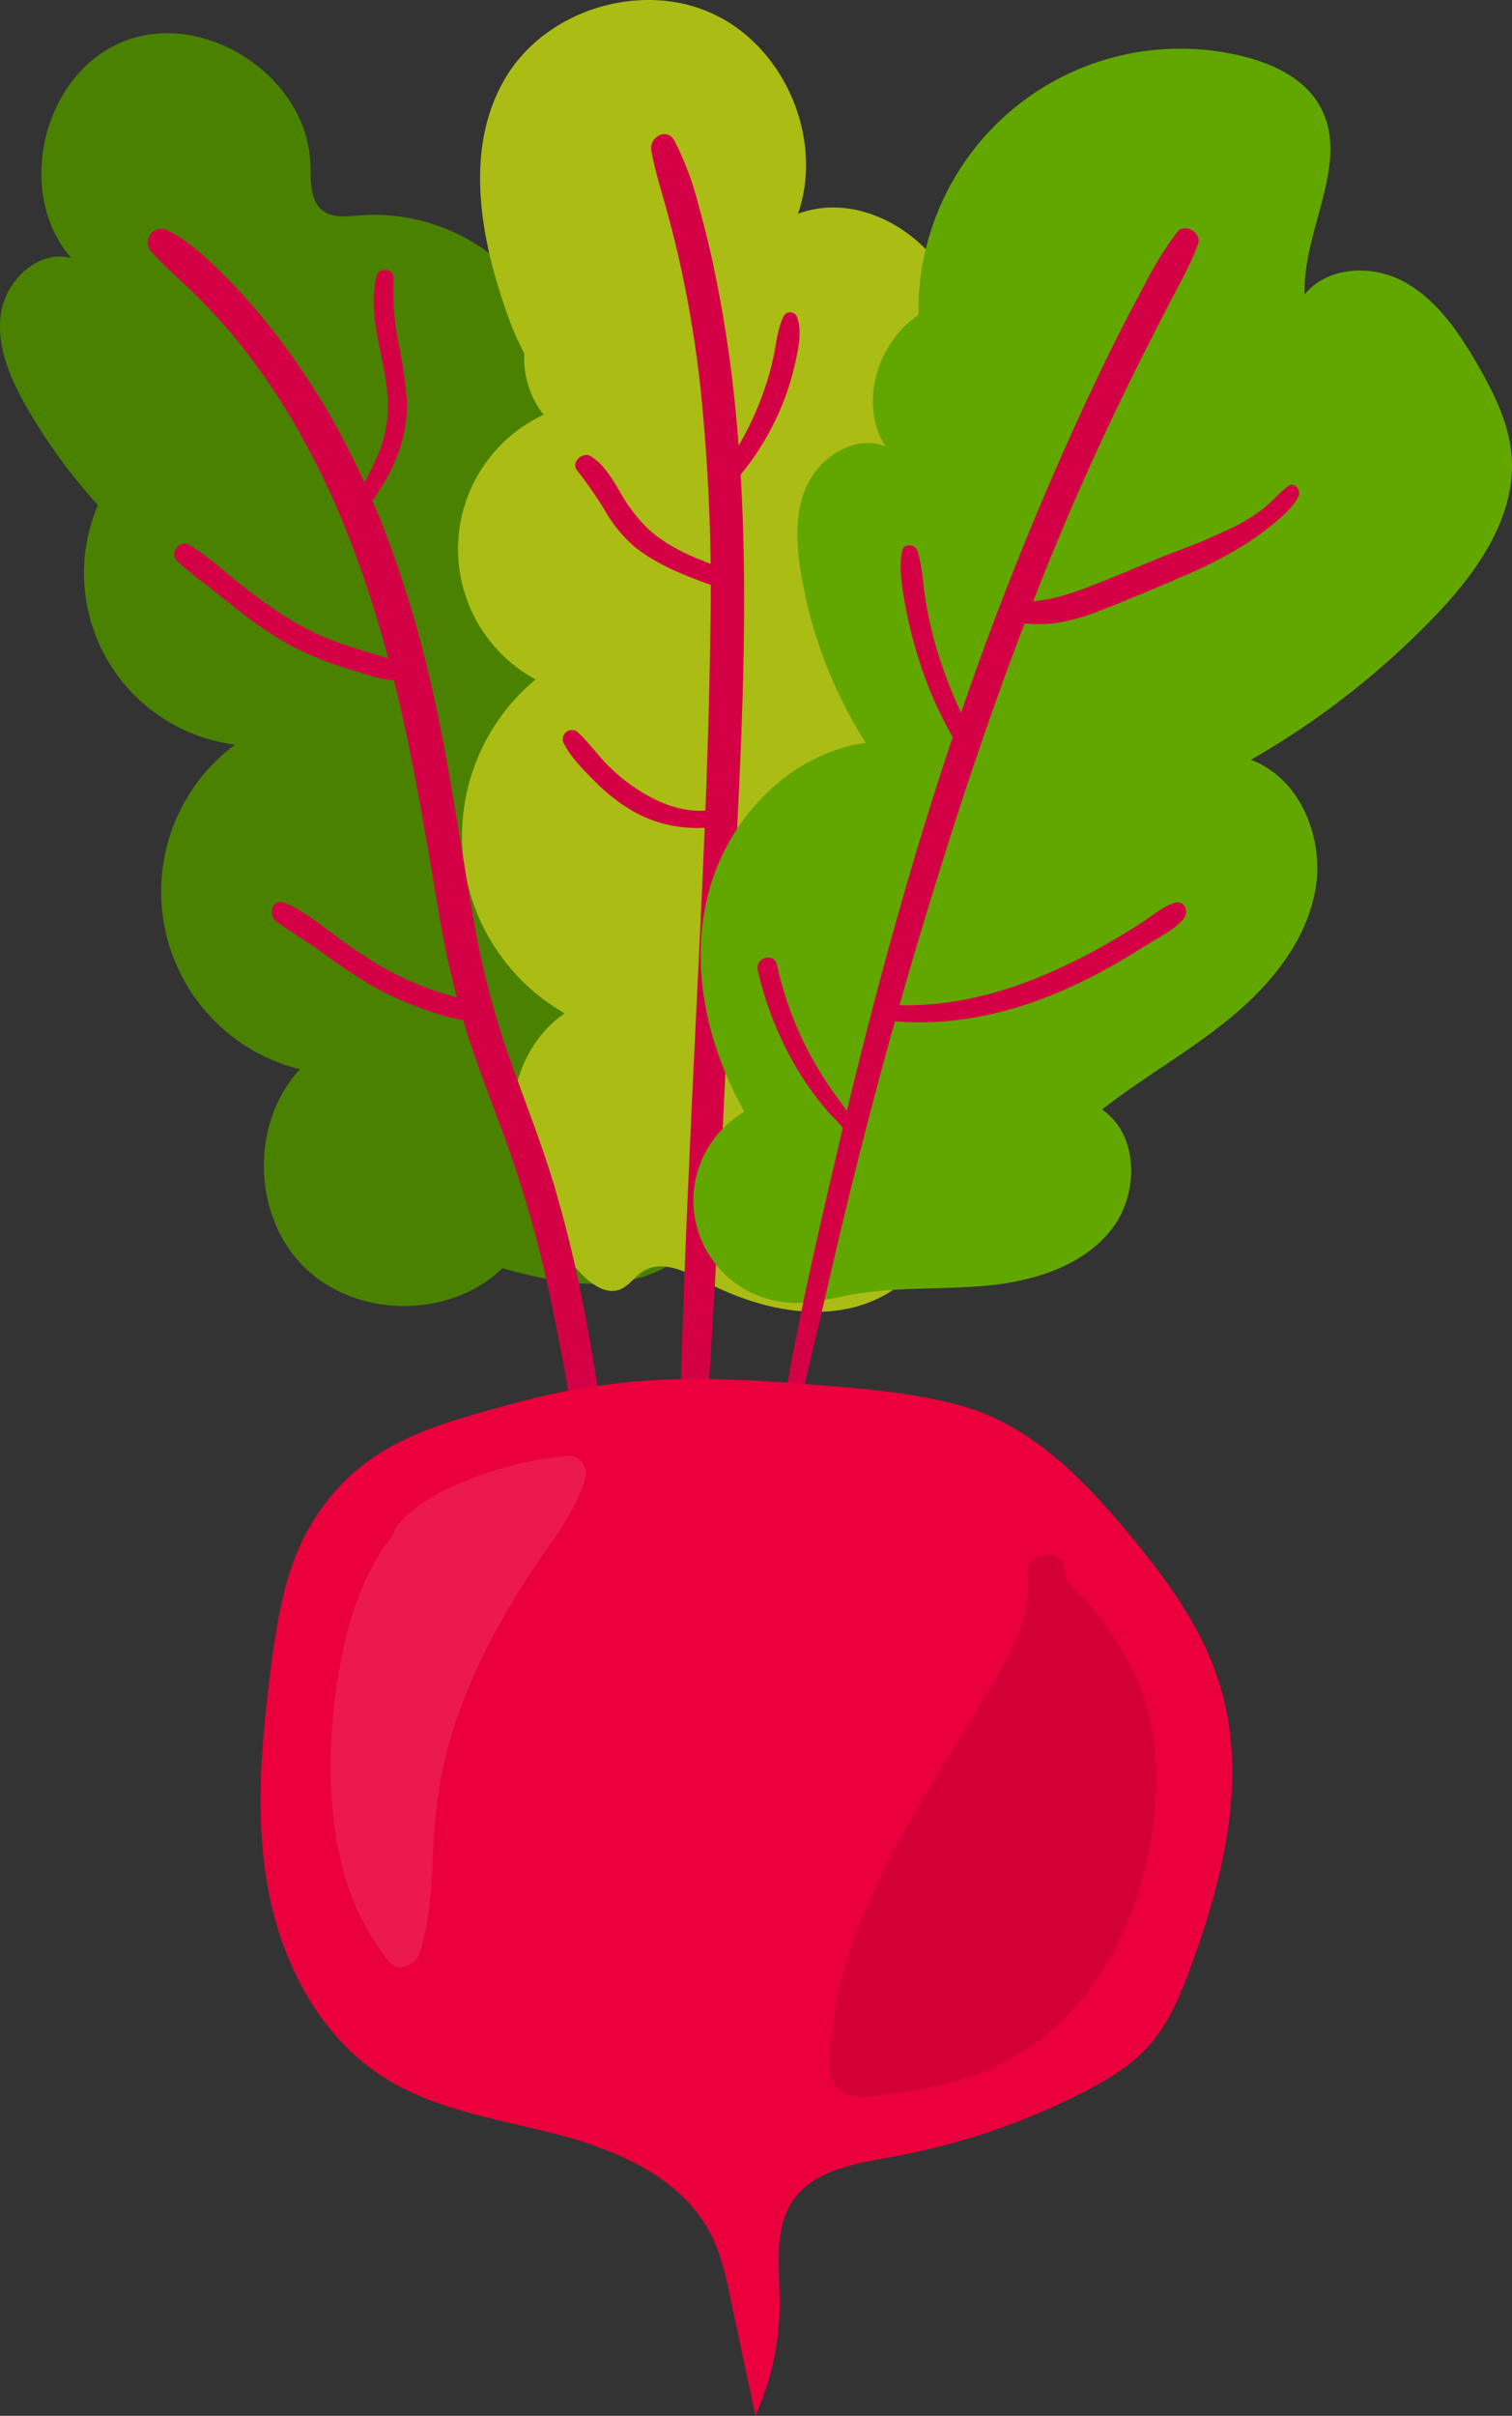<svg xmlns="http://www.w3.org/2000/svg" width="333.76" height="533.05" viewBox="0 0 333.76 533.05">
  <rect x="0" y="0" width="333.76" height="533.05" fill="#333333" stroke="none"/>
  <defs>
    <style>
      .cls-1 {
        fill: #d40046;
      }

      .cls-2 {
        fill: #4a8200;
      }

      .cls-3 {
        fill: #abbc14;
      }

      .cls-4 {
        fill: #62a600;
      }

      .cls-5 {
        fill: #e9003d;
      }

      .cls-6, .cls-7 {
        opacity: 0.1;
      }

      .cls-7 {
        fill: #fff;
      }
    </style>
  </defs>
  <title>biete - свекла Asset 3</title>
  <g id="Layer_2" data-name="Layer 2">
    <g id="Layer_1-2" data-name="Layer 1">
      <g>
        <path class="cls-1" d="M151.35,320.27l1.5-.37a1.23,1.23,0,0,0,0-2.35l-1.5-.35a1.6,1.6,0,1,0,0,3.08Z"/>
        <path class="cls-2" d="M172.93,207.79c-1.09-17-15.42-32.28-32.36-34.41,12.8-7.72,18.06-25.36,12.63-39.29S132.92,110.87,118,110.85a42.27,42.27,0,0,0,.46-43.55A42.27,42.27,0,0,0,79.64,47.51c-2.87.24-6.06.69-8.35-1-2.94-2.23-2.66-6.6-2.78-10.29C67.9,17,45.26,2.07,27.38,9.1S3.1,42.47,15.74,56.94C8.63,55,1.42,61.66.25,68.94s2,14.53,5.65,20.93a122.33,122.33,0,0,0,15.72,21.57A38.15,38.15,0,0,0,51.89,164.3a40.41,40.41,0,0,0,14.32,71.65c-11,11.8-10.53,32.39,1,43.69s32.1,11.39,43.7.19c8.86,2.49,18.17,4.49,27.23,2.85S156,275,158.37,266.12s-4-19.83-13.15-20.08C161.74,241.77,174,224.83,172.93,207.79Z"/>
        <path class="cls-3" d="M202.92,185a93.62,93.62,0,0,0,23.65-34.41c1.25-3.17,2.34-6.51,2.1-9.9-1-14.18-21.45-17.06-29.71-28.63,10.74-11.59,17.46-28.12,13.4-43.39s-21.37-27-36.2-21.51c5.69-16.54-2.87-36.69-18.72-44.08s-36.79-1-45.8,14c-9.15,15.24-5.8,34.8.1,51.56a59.92,59.92,0,0,0,4,9.31A20.21,20.21,0,0,0,120,91.52a32.71,32.71,0,0,0-1.78,58.4,45,45,0,0,0,6.44,73.67c-9,6.1-12.89,17.93-11.49,28.69s7.39,20.46,14.78,28.39c2.35,2.52,5.68,5.09,8.89,3.86,2-.78,3.25-2.85,5.07-4,4.14-2.66,9.48,0,13.83,2.29,12.41,6.51,28.07,9.72,40.14,2.59s15.4-27.58,3.35-34.73c8.27-6.44,16.67-13,22.59-21.66s9.06-19.85,5.69-29.77S212.92,181.89,202.92,185Z"/>
        <path class="cls-1" d="M154.81,318.42c1.72-9.67,2.06-19.43,2.65-29.23s1.09-19.65,1.56-29.47l2.8-58.55c1.76-36.82,4.19-73.84.55-110.63a289.43,289.43,0,0,0-4.49-30c-1-5-2.23-10-3.62-15A67.23,67.23,0,0,0,148.85,31c-1.61-2.94-5.59-.76-5.08,2.17.79,4.51,2.19,8.8,3.4,13.21s2.3,8.77,3.25,13.2a259.74,259.74,0,0,1,4.19,25.9,432,432,0,0,1,2.19,54c-.53,37.71-2.83,75.43-4.49,113.1-.48,10.89-1,21.77-1.34,32.66s-1.09,21.79-.17,32.65c.18,2.12,3.57,2.93,4,.52Z"/>
        <path class="cls-4" d="M333.66,100.42c-.6-7.2-4-13.86-7.58-20.11-4.06-7-8.81-14-15.89-18S293.1,58.69,288,64.95c-.54-14.24,10.35-29.3,3.28-41.67-3.41-6-10.22-9.2-16.9-10.85a57.77,57.77,0,0,0-71.63,57.06c-9,6-13.23,19.51-7.34,28.95-6.43-2.44-13.9,2-17,8.12s-2.69,13.44-1.55,20.22a100.61,100.61,0,0,0,14.25,37.13c-16.68,2.35-30.29,16.51-34.64,32.78s-.45,34,7.87,48.62a22.6,22.6,0,0,0,10.72,42.15c4.61.12,9.13-1.17,13.69-1.93,9.86-1.66,20-.9,29.9-1.94s20.31-4.33,26.56-12.13,6.31-21-1.93-26.64c9.11-7.15,19.32-12.82,28.26-20.18s16.8-16.92,18.82-28.33-3.37-24.63-14.23-28.66a180.89,180.89,0,0,0,40.34-31.42C326,126.39,334.79,114,333.66,100.42Z"/>
        <path class="cls-1" d="M174.22,319c4.81-18.38,8.74-37,13.28-55.44,4.36-17.69,9.06-35.29,14.23-52.76,10.24-34.6,21.71-68.9,36.2-102Q244,95,250.77,81.4q3.42-6.87,6.95-13.69c2.37-4.57,4.93-9,6.73-13.83.93-2.51-2.93-4.79-4.62-2.65A80.46,80.46,0,0,0,252.56,63c-2.14,4-4.24,8-6.25,12q-6.1,12.27-11.64,24.82-11,24.8-20.06,50.39c-12.25,34.35-21.76,69.49-30.06,105-4.89,20.9-9.76,41.91-12.85,63.15-.24,1.63,2.1,2.36,2.54.68Z"/>
        <path class="cls-1" d="M133,318.88c-.15-2.38-.29-4.76-.37-7.15a63.66,63.66,0,0,0-1.1-8c-.77-4.77-1.56-9.54-2.49-14.28a285.42,285.42,0,0,0-7-28.83c-2.89-9.42-6.57-18.57-9.82-27.86a185.51,185.51,0,0,1-7.42-28.41c-3.47-19.28-5.95-38.67-10.67-57.72-4.48-18.05-10.7-35.73-19.65-52.07a157.64,157.64,0,0,0-16.14-24,129.67,129.67,0,0,0-9.72-10.66c-3.48-3.41-7.14-6.78-11.49-9a3,3,0,0,0-3.61,4.74c2.75,3.12,5.93,5.8,8.91,8.69a127.72,127.72,0,0,1,8.72,9.36A142.49,142.49,0,0,1,65.36,94.15c9,15.46,15.17,32.3,19.91,49.49,5.13,18.61,8.14,37.61,11.41,56.61a204.87,204.87,0,0,0,6.73,28.69c3,9.12,6.63,18,9.77,27.06a259,259,0,0,1,8.54,31.55c1.1,5.22,2.12,10.45,3.09,15.69.51,2.73.84,5.55,1.49,8.24s1.58,5.33,2.29,8c.63,2.37,4.52,1.93,4.36-.62Z"/>
        <path class="cls-1" d="M225,137.4a28.7,28.7,0,0,0,9.39-.15,47.17,47.17,0,0,0,8.52-2.54c6-2.34,12-4.86,17.92-7.43A96.18,96.18,0,0,0,275,120a59.86,59.86,0,0,0,6.27-4.58c1.9-1.61,4.24-3.6,5.34-5.88.64-1.33-.83-3.35-2.28-2.26-2,1.49-3.54,3.47-5.52,5a40.85,40.85,0,0,1-6.12,3.84,149.07,149.07,0,0,1-13.78,5.81c-5.44,2.13-10.79,4.48-16.22,6.64s-11.19,4.26-17.1,4.2c-2.6,0-3.32,4.31-.61,4.67Z"/>
        <path class="cls-1" d="M214.48,162a104.54,104.54,0,0,1-8-19.74,94.34,94.34,0,0,1-2.23-10.16c-.56-3.46-.66-7.2-1.74-10.54-.5-1.54-3-1.77-3.38,0-.72,3.59-.08,7.49.54,11.07a94.16,94.16,0,0,0,2.53,10.82A88,88,0,0,0,211.09,164c1.33,2.18,4.54.24,3.39-2Z"/>
        <path class="cls-1" d="M195.32,225.11c12,1.48,24.16-.65,35.44-5a112.83,112.83,0,0,0,15.58-7.51c2.53-1.44,5-3,7.46-4.52s5.72-3.14,7.51-5.44c1.17-1.5.13-4.1-2-3.44-2.64.81-5,2.9-7.3,4.38s-4.72,3-7.13,4.36a129.87,129.87,0,0,1-15.37,7.6c-10.78,4.45-22.48,7-34.17,6.09-2.25-.17-2.12,3.18,0,3.44Z"/>
        <path class="cls-1" d="M188.6,246.81c-1.29-.88-2.32-2.68-3.26-3.92s-1.82-2.5-2.68-3.79a84.34,84.34,0,0,1-4.85-8.32,76.68,76.68,0,0,1-6.32-17.93c-.62-2.75-4.83-1.56-4.22,1.19a74.93,74.93,0,0,0,7,18.82,68.08,68.08,0,0,0,5.31,8.44q1.42,1.92,3,3.77c1.13,1.36,2.76,2.64,3.64,4.17,1.37,2.37,4.87-.7,2.38-2.41Z"/>
        <path class="cls-1" d="M160.7,125.76c-6.4-2.2-12.74-4.56-17.79-9.22a34.36,34.36,0,0,1-6-7.93c-1.74-2.89-3.55-6.09-6.47-7.92-1.81-1.13-4.48,1.27-3.06,3.1a90.63,90.63,0,0,1,6.07,8.71,29.8,29.8,0,0,0,6.9,8.36c5.61,4.39,12.57,6.79,19.22,9.13,2.66.93,3.8-3.32,1.14-4.23Z"/>
        <path class="cls-1" d="M163.51,104.71A60,60,0,0,0,173,88.47a62,62,0,0,0,2.71-9.17c.63-3,1.26-6.26.29-9.21a1.65,1.65,0,0,0-3-.37c-1.29,2.56-1.55,5.51-2.11,8.29a61.71,61.71,0,0,1-2.38,8.56,67.83,67.83,0,0,1-8.07,15.85c-1.22,1.76,1.65,4,3,2.3Z"/>
        <path class="cls-1" d="M159.23,178.23c-6.27,1.83-12.58-.34-17.94-3.67a40.68,40.68,0,0,1-7.24-5.83c-2.18-2.18-4-4.81-6.23-6.87a2,2,0,0,0-3.18,2.48c1.58,3,4.3,5.7,6.69,8.07a39.58,39.58,0,0,0,8.5,6.65,28.71,28.71,0,0,0,20.45,2.9c2.42-.57,1.36-4.44-1.05-3.73Z"/>
        <path class="cls-1" d="M80.71,112.49c5.39-7,9.47-15.11,9.08-24.18a94.08,94.08,0,0,0-1.92-13,59.45,59.45,0,0,1-1-13.92c.11-2.16-3.24-2.56-3.75-.49-2.08,8.41,1.5,17,2.33,25.37a28.09,28.09,0,0,1-1.36,12.36c-1.48,4.22-3.84,8-5.79,12-.71,1.45,1.29,3.31,2.42,1.84Z"/>
        <path class="cls-1" d="M90,145.3c-2.08.78-4.06.06-6.08-.58-2.22-.69-4.45-1.33-6.66-2.05A61.58,61.58,0,0,1,64.53,137a116,116,0,0,1-11.08-7.81c-3.79-2.94-7.5-6.45-11.61-8.93-2.21-1.33-4.5,1.74-2.71,3.55a68.18,68.18,0,0,0,6.21,5.06c2,1.63,4.08,3.26,6.14,4.88A91.13,91.13,0,0,0,64,142.35a73.49,73.49,0,0,0,13.8,5.52c4.46,1.36,9.39,3.37,13.93,1.38,2.22-1,.6-4.8-1.69-3.94Z"/>
        <path class="cls-1" d="M106.17,221.91c-3.66-1.56-7.67-2.34-11.41-3.73a71.59,71.59,0,0,1-11.14-5.24,115.12,115.12,0,0,1-10.08-6.86c-3.4-2.5-6.89-5.36-10.85-6.92-2.56-1-3.6,2.75-1.71,4.13,3.4,2.48,7.07,4.61,10.49,7.11a106.43,106.43,0,0,0,10.71,7.14,73.48,73.48,0,0,0,11,5c3.73,1.34,8.08,2.8,12.07,2.7,1.65,0,2.64-2.64.9-3.39Z"/>
        <path class="cls-5" d="M269.2,371.51c-3.86-12.43-11.77-23.16-20.09-33.16-8.17-9.81-17.17-19.38-28.63-25-4.42-2.17-12.32-5.56-35.69-7.42-23.91-1.91-44.23-3.52-69.82,3.32-18.3,4.9-31.65,8.47-41.89,20.86-8.52,10.31-11.19,21.16-13.48,39.34-2,16.17-3.39,32.69-.17,48.67S71,449.64,84.75,458.38c11.59,7.36,25.68,9.23,38.94,12.75s27.12,9.78,33.29,22c2.23,4.43,3.28,9.34,4.31,14.19L166.74,533a59.73,59.73,0,0,0,5.36-25c0-7.76-1.41-16.31,3.07-22.64,4.69-6.62,13.73-8,21.7-9.43a153.33,153.33,0,0,0,41.84-14.06c5.41-2.74,10.76-5.88,14.81-10.4,4.49-5,7.1-11.4,9.42-17.73C270.25,413.81,275.5,391.79,269.2,371.51Z"/>
        <path class="cls-6" d="M251.27,371.25a64.8,64.8,0,0,0-8.2-13.84,67.65,67.65,0,0,0-5.22-6.2c-.81-.84-1.65-1.62-2.51-2.39A27.86,27.86,0,0,0,235,346c-.73-4.62-8.82-3.53-8.23,1.16,1.23,9.78-4.54,19-9.28,27.12-5.26,9-10.94,17.7-16.16,26.7a162.56,162.56,0,0,0-13,27.32,92.69,92.69,0,0,0-3.87,14.52c-.43,2.38-.75,4.79-1,7.2s-.65,5.21-.1,7.61c1.49,6.51,8.41,5,13.29,4.33a103.15,103.15,0,0,0,15.23-3,53.56,53.56,0,0,0,22.42-13c11.74-11.4,18.23-27.39,20.25-43.42C255.91,392.07,255.41,381,251.27,371.25Z"/>
        <path class="cls-7" d="M125.48,321.25a75.89,75.89,0,0,0-20.2,4.53c-6.45,2.46-13.22,5.44-17.67,10.9a3.18,3.18,0,0,0-.67,1.76c-5.93,7.35-9.38,16.65-11.3,26-3,14.64-3.8,30.44-.65,45.12a55.26,55.26,0,0,0,10.86,23.25c2,2.55,5.93.77,6.78-1.83,2.38-7.36,2.64-15.17,3-22.83a105.2,105.2,0,0,1,3-21.6c3.63-13.92,10.3-26.78,18.05-38.82,4.48-7,10.21-13.52,12.54-21.62C129.87,323.86,128,321,125.48,321.25Z"/>
      </g>
    </g>
  </g>
</svg>
